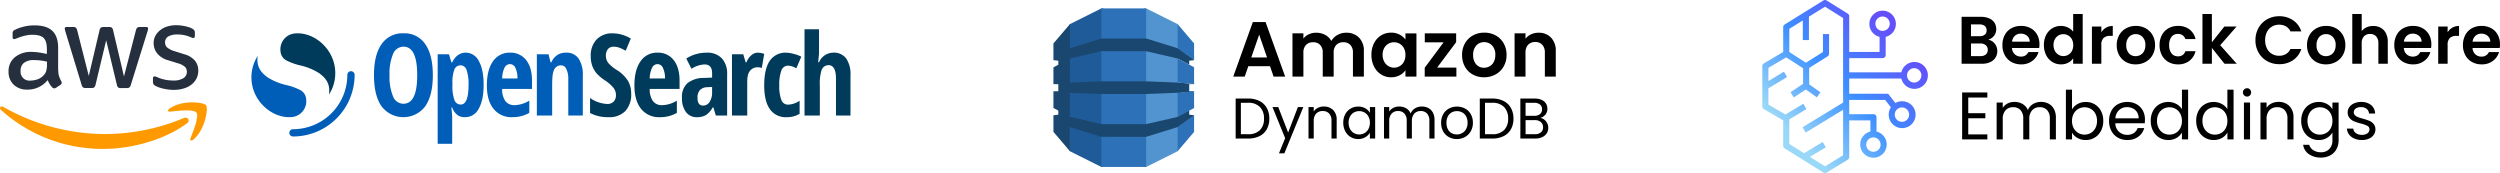 <svg xmlns="http://www.w3.org/2000/svg" xmlns:xlink="http://www.w3.org/1999/xlink" width="892.306" height="61.77" viewBox="0 0 892.306 61.77">
  <defs>
    <linearGradient id="linear-gradient" x1="0.8" y1="0.2" x2="0.2" y2="0.8" gradientUnits="objectBoundingBox">
      <stop offset="0" stop-color="#6350fb"/>
      <stop offset="0.5" stop-color="#3d8fff"/>
      <stop offset="1" stop-color="#9ad8f8"/>
    </linearGradient>
  </defs>
  <g id="Group_68293" data-name="Group 68293" transform="translate(-298 -771)">
    <g id="Group_68290" data-name="Group 68290" transform="translate(-368.379 -734)">
      <g id="Opensearch_Logo" transform="translate(756.118 1515.452)">
        <path id="Path_270371" data-name="Path 270371" d="M45.508,26.5a1.3,1.3,0,0,0-1.3,1.3,19.4,19.4,0,0,1-19.4,19.4,1.3,1.3,0,1,0,0,2.6A22.008,22.008,0,0,0,46.81,27.8,1.3,1.3,0,0,0,45.508,26.5Z" transform="translate(-9.975 -11.536)" fill="#005eb8"/>
        <path id="Path_270372" data-name="Path 270372" d="M35.313,24.871a14.062,14.062,0,0,0,2.225-8.58c-.494-7.9-7.648-13.892-14.4-13.243A5.656,5.656,0,0,0,18.015,9.32a3.96,3.96,0,0,0,2.261,3.43,21.861,21.861,0,0,0,4.753,1.7,21.022,21.022,0,0,1,6.82,2.8C34.238,19.017,35.87,21.058,35.313,24.871Z" transform="translate(-7.64 -1.561)" fill="#003b5c"/>
        <path id="Path_270373" data-name="Path 270373" d="M2.255,17A14.062,14.062,0,0,0,.03,25.58c.494,7.9,7.648,13.892,14.4,13.243a5.656,5.656,0,0,0,5.119-6.272,3.96,3.96,0,0,0-2.261-3.43,21.861,21.861,0,0,0-4.753-1.7,21.021,21.021,0,0,1-6.82-2.8C3.331,22.854,1.7,20.813,2.255,17Z" transform="translate(0 -7.503)" fill="#005eb8"/>
        <path id="Path_270374" data-name="Path 270374" d="M297.772,18.054V31.292h5.18V16.9a9.807,9.807,0,0,0-1.555-6.014,5.454,5.454,0,0,0-4.633-2.044,5.564,5.564,0,0,0-5.036,3.453h-.288c.078-1.117.15-1.757.2-2.224a9.911,9.911,0,0,0,.086-1.229V.5h-5.18V31.292h5.468V20.644a16.1,16.1,0,0,1,.572-5.421,2.617,2.617,0,0,1,2.571-1.92c1.634,0,2.613,1.518,2.613,4.751ZM222.577,29.7a8.636,8.636,0,0,0,2.1-6.253,8.907,8.907,0,0,0-1.151-4.54,12.27,12.27,0,0,0-4.017-3.9,12.912,12.912,0,0,1-3.008-2.489,4.075,4.075,0,0,1-.848-2.569,3.583,3.583,0,0,1,.707-2.35,2.525,2.525,0,0,1,2.059-.876,5.811,5.811,0,0,1,2.261.438,17.043,17.043,0,0,1,2.039,1l1.816-4.341a12.523,12.523,0,0,0-6.52-1.872,7.529,7.529,0,0,0-5.673,2.19,8.217,8.217,0,0,0-2.1,5.934,10.2,10.2,0,0,0,.525,3.425,9.346,9.346,0,0,0,1.514,2.668,14.34,14.34,0,0,0,2.886,2.469,13.86,13.86,0,0,1,3.129,2.688,4.158,4.158,0,0,1,.949,2.648,3.259,3.259,0,0,1-.807,2.33,3.054,3.054,0,0,1-2.362.856A11.459,11.459,0,0,1,210,25.018v5.356a13.4,13.4,0,0,0,6.561,1.493,7.944,7.944,0,0,0,6.016-2.17Zm5.653-.78a8.092,8.092,0,0,0,6.606,2.95,11.744,11.744,0,0,0,6.146-1.535V25.968a10.411,10.411,0,0,1-5.325,1.615,3.894,3.894,0,0,1-3.2-1.435A7.044,7.044,0,0,1,231.3,21.8h10.648v-2.9q0-4.764-2.1-7.395A6.936,6.936,0,0,0,234.1,8.846a7.032,7.032,0,0,0-6.086,3.09q-2.182,3.09-2.182,8.591,0,5.422,2.4,8.392Zm3.944-14.77a2.172,2.172,0,0,1,1.882-1.216,2.135,2.135,0,0,1,1.922,1.256,8.8,8.8,0,0,1,.786,3.867H231.3A8.851,8.851,0,0,1,232.174,14.148Zm22.719,17.144-.863-2.878h-.288a7.617,7.617,0,0,1-2.4,2.717,6.324,6.324,0,0,1-3.207.736,4.7,4.7,0,0,1-3.913-1.831,8.165,8.165,0,0,1-1.412-5.094,6.535,6.535,0,0,1,1.936-5.193,9.316,9.316,0,0,1,5.829-1.89l2.985-.119V16.148q0-3.1-2.723-3.1a9.4,9.4,0,0,0-4.639,1.552l-1.856-3.661a13.371,13.371,0,0,1,7.244-2.089,7.068,7.068,0,0,1,5.463,2.03,8.056,8.056,0,0,1,1.876,5.711V31.292h-4.029Zm-4.564-3.563a2.685,2.685,0,0,0,2.34-1.293,6.119,6.119,0,0,0,.888-3.482v-1.87l-1.654.08a3.82,3.82,0,0,0-2.7,1.035,4.029,4.029,0,0,0-.847,2.786Q248.353,27.729,250.33,27.729ZM272.16,9.277a8.236,8.236,0,0,0-2.174-.432,3.5,3.5,0,0,0-2.379.893,5.99,5.99,0,0,0-1.778,2.56h-.288l-.863-2.878h-4.029V31.292H266.1V19.781c0-1.932.123-3.179.8-4.185a3.313,3.313,0,0,1,2.928-1.529,4.4,4.4,0,0,1,1.469.246l.863-5.036Zm8.058,22.59a6.845,6.845,0,0,1-6-2.8q-2.056-2.89-2.056-8.491,0-5.86,1.937-8.75a6.73,6.73,0,0,1,5.968-2.978,10.708,10.708,0,0,1,2.633.446,10.527,10.527,0,0,1,2.7.993l-1.791,4.17a5.863,5.863,0,0,0-2.906-.977,2.531,2.531,0,0,0-2.432,1.774,14.467,14.467,0,0,0-.731,5.282,13.845,13.845,0,0,0,.731,5.163,2.476,2.476,0,0,0,2.393,1.694,7.64,7.64,0,0,0,4.132-1.4v4.664A8.381,8.381,0,0,1,280.217,31.868Z" transform="translate(-89.134 -0.5)" fill="#003b5c" fill-rule="evenodd"/>
        <path id="Path_270375" data-name="Path 270375" d="M94.289,29.051q2.719-3.878,2.718-11.1t-2.7-11.077A8.874,8.874,0,0,0,86.554,3a9,9,0,0,0-7.835,3.858Q76,10.7,76,17.915q0,7.278,2.718,11.156a9.769,9.769,0,0,0,15.571-.02Zm-11.473-3.52a17.958,17.958,0,0,1-1.259-7.577,17.875,17.875,0,0,1,1.259-7.577,4.007,4.007,0,0,1,3.738-2.605q4.877,0,4.877,10.182T86.514,28.136A3.983,3.983,0,0,1,82.816,25.531Zm23.22,6.821a4.759,4.759,0,0,0,2.483.577,5.365,5.365,0,0,0,4.858-3.015q1.761-3.078,1.761-8.494,0-5.5-1.7-8.494a5.216,5.216,0,0,0-4.709-3.018c-2.084,0-3.717,1.241-4.812,3.453h-.288l-.863-2.878H98.734V42.425h5.18v-9.5c0-.373-.077-1.641-.288-3.453h.288a5.8,5.8,0,0,0,2.121,2.877ZM104.71,15.883a2.324,2.324,0,0,1,2.236-1.459,2.258,2.258,0,0,1,2.117,1.719,14.709,14.709,0,0,1,.692,5.2q0,7.075-2.77,7.075a2.369,2.369,0,0,1-2.3-1.679A15.119,15.119,0,0,1,104,21.379v-.7a12.628,12.628,0,0,1,.712-4.8ZM125.3,32.929a8.092,8.092,0,0,1-6.606-2.95q-2.4-2.97-2.4-8.392,0-5.5,2.182-8.591a7.032,7.032,0,0,1,6.086-3.09,6.937,6.937,0,0,1,5.746,2.651q2.1,2.631,2.1,7.395v2.9H121.756a7.044,7.044,0,0,0,1.159,4.352,3.894,3.894,0,0,0,3.2,1.435,10.411,10.411,0,0,0,5.325-1.615v4.365a11.744,11.744,0,0,1-6.146,1.535Zm-.78-18.936a2.172,2.172,0,0,0-1.882,1.216,8.85,8.85,0,0,0-.878,3.907h5.468a8.8,8.8,0,0,0-.786-3.867,2.135,2.135,0,0,0-1.922-1.256Zm20.837,5.123V32.353h5.18V18.079a10.279,10.279,0,0,0-1.515-6.089,5.2,5.2,0,0,0-4.524-2.083,5.551,5.551,0,0,0-3.129.881,6.082,6.082,0,0,0-2.055,2.572h-.288l-.719-2.878h-4.173V32.353H139.6v-10.5c0-2.711.1-4.558.631-5.693a2.63,2.63,0,0,1,2.511-1.723,1.943,1.943,0,0,1,1.873,1.242,7.549,7.549,0,0,1,.74,3.44Z" transform="translate(-32.258 -1.561)" fill="#005eb8" fill-rule="evenodd"/>
      </g>
      <g id="Amazon_Web_Services_Logo" transform="translate(666.379 1514)">
        <path id="Path_270292" data-name="Path 270292" d="M31.853,17.134a7.429,7.429,0,0,0,.27,2.185,13.143,13.143,0,0,0,.786,1.768,1.068,1.068,0,0,1,.172.565.972.972,0,0,1-.467.737L31.067,23.42a1.177,1.177,0,0,1-.638.221,1.13,1.13,0,0,1-.737-.344,7.6,7.6,0,0,1-.884-1.154c-.246-.417-.491-.884-.761-1.449a9.071,9.071,0,0,1-7.219,3.389,6.728,6.728,0,0,1-4.911-1.768A6.308,6.308,0,0,1,14.1,17.6a6.321,6.321,0,0,1,2.234-5.058,8.933,8.933,0,0,1,6.016-1.915,19.441,19.441,0,0,1,2.6.2c.909.123,1.842.319,2.824.54V9.571c0-1.866-.393-3.168-1.154-3.929-.786-.761-2.112-1.13-4-1.13a11.172,11.172,0,0,0-2.652.319,19.565,19.565,0,0,0-2.652.835,7.045,7.045,0,0,1-.859.319,1.506,1.506,0,0,1-.393.074c-.344,0-.516-.246-.516-.761V4.1a1.554,1.554,0,0,1,.172-.859,1.839,1.839,0,0,1,.688-.516,14.137,14.137,0,0,1,3.094-1.1,14.887,14.887,0,0,1,3.831-.467c2.922,0,5.058.663,6.433,1.989C31.117,4.464,31.8,6.478,31.8,9.179v7.956Zm-9.969,3.732a7.958,7.958,0,0,0,2.529-.442,5.472,5.472,0,0,0,2.333-1.572,3.9,3.9,0,0,0,.835-1.572,8.815,8.815,0,0,0,.246-2.136V14.114a20.506,20.506,0,0,0-2.259-.417,18.5,18.5,0,0,0-2.308-.147,5.661,5.661,0,0,0-3.659.982,3.422,3.422,0,0,0-1.2,2.824,3.168,3.168,0,0,0,3.487,3.511ZM41.6,23.519a1.371,1.371,0,0,1-.933-.246,2,2,0,0,1-.516-.958L34.382,3.334a4.3,4.3,0,0,1-.221-.982.539.539,0,0,1,.589-.614h2.406a1.361,1.361,0,0,1,.958.246,2.009,2.009,0,0,1,.491.958L42.731,19.2,46.562,2.942a1.722,1.722,0,0,1,.467-.958,1.689,1.689,0,0,1,.982-.246h1.964a1.478,1.478,0,0,1,.982.246,1.655,1.655,0,0,1,.467.958L55.3,19.393,59.551,2.942a2.106,2.106,0,0,1,.491-.958A1.6,1.6,0,0,1,61,1.738h2.284a.546.546,0,0,1,.614.614,2.449,2.449,0,0,1-.049.393,3.494,3.494,0,0,1-.172.614L57.759,22.34a1.883,1.883,0,0,1-.516.958,1.571,1.571,0,0,1-.933.246H54.2a1.478,1.478,0,0,1-.982-.246,1.741,1.741,0,0,1-.467-.982L48.943,6.478,45.162,22.291a1.917,1.917,0,0,1-.467.982,1.522,1.522,0,0,1-.982.246Zm31.553.663a16.249,16.249,0,0,1-3.781-.442,11.17,11.17,0,0,1-2.824-.982,1.769,1.769,0,0,1-.761-.688,1.733,1.733,0,0,1-.147-.688V20.13c0-.516.2-.761.565-.761a1.39,1.39,0,0,1,.442.074c.147.049.368.147.614.246a13.356,13.356,0,0,0,2.7.859,14.746,14.746,0,0,0,2.922.295,6.625,6.625,0,0,0,3.585-.81A2.644,2.644,0,0,0,77.746,17.7a2.391,2.391,0,0,0-.663-1.719A6.161,6.161,0,0,0,74.6,14.7l-3.56-1.1a7.489,7.489,0,0,1-3.929-2.5,5.85,5.85,0,0,1-1.228-3.56,5.465,5.465,0,0,1,.663-2.726,6.314,6.314,0,0,1,1.768-2.013,7.793,7.793,0,0,1,2.554-1.277A10.7,10.7,0,0,1,73.965,1.1a12.327,12.327,0,0,1,1.645.1c.565.074,1.08.172,1.6.27.491.123.958.246,1.4.393a5.359,5.359,0,0,1,1.031.442,2.124,2.124,0,0,1,.737.614,1.323,1.323,0,0,1,.221.81V4.881c0,.516-.2.786-.565.786a2.554,2.554,0,0,1-.933-.295,11.233,11.233,0,0,0-4.715-.958,6.338,6.338,0,0,0-3.266.688,2.371,2.371,0,0,0-1.154,2.185A2.319,2.319,0,0,0,70.7,9.031a7.335,7.335,0,0,0,2.7,1.351l3.487,1.1a7.468,7.468,0,0,1,3.806,2.357,5.556,5.556,0,0,1,1.13,3.438,6.313,6.313,0,0,1-.638,2.848,6.6,6.6,0,0,1-1.793,2.161,7.915,7.915,0,0,1-2.726,1.375A11.676,11.676,0,0,1,73.154,24.182Z" transform="translate(-11.047 -1.1)" fill="#252f3e"/>
        <g id="Group_68257" data-name="Group 68257" transform="translate(0 27.524)">
          <path id="Path_270293" data-name="Path 270293" d="M68.416,125.173c-8.079,5.967-19.816,9.134-29.908,9.134A54.107,54.107,0,0,1,2,120.385c-.761-.688-.074-1.621.835-1.08A73.637,73.637,0,0,0,39.368,129a72.912,72.912,0,0,0,27.87-5.7C68.588,122.693,69.742,124.191,68.416,125.173Z" transform="translate(-1.668 -117.682)" fill="#f90" fill-rule="evenodd"/>
          <path id="Path_270294" data-name="Path 270294" d="M256.107,116.853c-1.031-1.326-6.826-.638-9.454-.319-.786.1-.909-.589-.2-1.1,4.616-3.241,12.2-2.308,13.088-1.228.884,1.1-.246,8.692-4.567,12.327-.663.565-1.3.27-1.007-.467C254.952,123.63,257.138,118.154,256.107,116.853Z" transform="translate(-185.995 -113.192)" fill="#f90" fill-rule="evenodd"/>
        </g>
      </g>
    </g>
    <g id="Group_68291" data-name="Group 68291" transform="translate(19.758 10.197)">
      <g id="Group_68258" data-name="Group 68258" transform="translate(654.24 763.803)">
        <g id="XMLID_1_" transform="translate(0 0)">
          <path id="XMLID_3_" d="M322.07,56.588h.7l11.225-5.612.186-.263V5.875l-.186-.263L322.767,0h-.7V56.588" transform="translate(-289.668)" fill="#5294cf"/>
          <path id="XMLID_4_" d="M91.234,56.588h-.7L79.312,50.976l-.232-.4L78.97,6.109l.342-.5L90.536,0h.7V56.588" transform="translate(-73.436)" fill="#1f5b98"/>
          <rect id="XMLID_5_" width="15.968" height="56.588" transform="translate(17.116)" fill="#2d72b8"/>
          <path id="XMLID_6_" d="M79.1,72.191l-.371-.077L73.3,71.6l-.077.046-11.24-.45H46.016l-11.24.45V63.075H34.76l.015-.031,11.24-2.605H61.984l11.24,2.605,4.139,2.2v-1.41l1.736-.186-.17-.357-5.535-3.953-.17.046-11.24-3.473H46.016l-11.24,3.473v-8.6L28.9,57.663v6.016l.046-.031,1.69.186v1.442l-1.736.93v5.985h.046l1.69.031v2.511l-1.458.015-.279-.031v6l1.736.93V83.1l-1.674.186-.062-.046v6l5.875,6.9v-8.62l11.24,3.488H61.984l11.271-3.488.155.062,5.458-3.892.232-.388-1.736-.2V81.679l-.232-.094L73.395,83.6l-.139.279-11.271,2.59H46.016l-11.24-2.605V75.275l11.24.434v.015H61.984l11.24-.45.263.108,5.257-.449.356-.187-1.736-.015V72.222l1.736-.031" transform="translate(-28.9 -45.168)" fill="#1a476f"/>
          <path id="XMLID_7_" d="M429.94,349.039v8.62l5.875-6.9V344.79l-5.844,4.249h-.031" transform="translate(-385.615 -306.682)" fill="#2d72b8"/>
          <path id="XMLID_8_" d="M429.94,276.662l.031-.016,5.844-3.147v-6l-5.875.543v8.62" transform="translate(-385.615 -237.935)" fill="#2d72b8"/>
          <path id="XMLID_9_" d="M429.971,161.755l-.031-.015v8.6l5.875.543v-6.016l-5.844-3.116" transform="translate(-385.615 -143.864)" fill="#2d72b8"/>
          <path id="XMLID_10_" d="M429.971,59.431l5.844,4.218V57.663L429.94,50.78v8.6l.031.015v.031" transform="translate(-385.615 -45.168)" fill="#2d72b8"/>
        </g>
      </g>
      <path id="Path_270376" data-name="Path 270376" d="M14-8.006H6.258L4.977-4.3H.884L7.873-23.766h4.539L19.4-4.3H15.28Zm-1.058-3.119-2.812-8.131L7.316-11.124Zm28.235-8.827a6.193,6.193,0,0,1,4.581,1.74,6.568,6.568,0,0,1,1.74,4.859V-4.3H43.6v-8.521a3.854,3.854,0,0,0-.919-2.771,3.3,3.3,0,0,0-2.506-.961,3.35,3.35,0,0,0-2.52.961,3.818,3.818,0,0,0-.933,2.771V-4.3h-3.9v-8.521a3.854,3.854,0,0,0-.919-2.771,3.3,3.3,0,0,0-2.506-.961,3.387,3.387,0,0,0-2.548.961,3.818,3.818,0,0,0-.933,2.771V-4.3h-3.9V-19.728h3.9v1.866a5.188,5.188,0,0,1,1.935-1.531,6.037,6.037,0,0,1,2.6-.557,6.7,6.7,0,0,1,3.23.766A5.366,5.366,0,0,1,35.885-17a5.585,5.585,0,0,1,2.186-2.144A6.223,6.223,0,0,1,41.176-19.951Zm9.022,7.88a8.928,8.928,0,0,1,.933-4.149A6.837,6.837,0,0,1,53.665-19a6.746,6.746,0,0,1,3.578-.975,6.285,6.285,0,0,1,3.021.7,6.13,6.13,0,0,1,2.074,1.754v-2.2h3.926V-4.3H62.338V-6.558a5.8,5.8,0,0,1-2.074,1.8,6.347,6.347,0,0,1-3.049.71,6.556,6.556,0,0,1-3.55-1A7.016,7.016,0,0,1,51.131-7.88,9.077,9.077,0,0,1,50.2-12.071Zm12.141.056a5,5,0,0,0-.557-2.436,3.927,3.927,0,0,0-1.5-1.559,4.019,4.019,0,0,0-2.033-.543,3.948,3.948,0,0,0-2,.529,3.984,3.984,0,0,0-1.49,1.545,4.841,4.841,0,0,0-.571,2.409,5,5,0,0,0,.571,2.436,4.11,4.11,0,0,0,1.5,1.6,3.82,3.82,0,0,0,1.991.557,4.019,4.019,0,0,0,2.033-.543,3.927,3.927,0,0,0,1.5-1.559A5,5,0,0,0,62.338-12.015ZM73.644-7.5h6.878v3.2H69.216V-7.449l6.739-9.078H69.244v-3.2H80.438v3.147ZM90.379-4.052a8.125,8.125,0,0,1-4.01-.989,7.118,7.118,0,0,1-2.8-2.8,8.385,8.385,0,0,1-1.016-4.177A8.207,8.207,0,0,1,83.6-16.192a7.256,7.256,0,0,1,2.854-2.8,8.284,8.284,0,0,1,4.038-.989,8.284,8.284,0,0,1,4.038.989,7.256,7.256,0,0,1,2.854,2.8,8.207,8.207,0,0,1,1.044,4.177,8.04,8.04,0,0,1-1.072,4.177,7.424,7.424,0,0,1-2.9,2.8A8.421,8.421,0,0,1,90.379-4.052Zm0-3.4a4.055,4.055,0,0,0,1.991-.515,3.744,3.744,0,0,0,1.49-1.545,5.208,5.208,0,0,0,.557-2.506A4.644,4.644,0,0,0,93.261-15.4a3.8,3.8,0,0,0-2.826-1.183,3.709,3.709,0,0,0-2.8,1.183,4.714,4.714,0,0,0-1.128,3.383,4.789,4.789,0,0,0,1.1,3.383A3.621,3.621,0,0,0,90.379-7.449Zm19.464-12.5a5.946,5.946,0,0,1,4.455,1.74,6.663,6.663,0,0,1,1.7,4.859V-4.3h-3.9v-8.521a4,4,0,0,0-.919-2.826,3.254,3.254,0,0,0-2.506-.989,3.335,3.335,0,0,0-2.548.989,3.962,3.962,0,0,0-.933,2.826V-4.3h-3.9V-19.728h3.9v1.921a5.385,5.385,0,0,1,1.991-1.573A6.159,6.159,0,0,1,109.842-19.951ZM6.18,3.54a8.811,8.811,0,0,1,4.044.87A6.116,6.116,0,0,1,12.844,6.9a7.633,7.633,0,0,1,.911,3.808,7.575,7.575,0,0,1-.911,3.8,6.009,6.009,0,0,1-2.621,2.457,8.989,8.989,0,0,1-4.044.85H1.737V3.54Zm0,12.735A5.688,5.688,0,0,0,10.4,14.811a5.573,5.573,0,0,0,1.454-4.105,5.686,5.686,0,0,0-1.464-4.156A5.626,5.626,0,0,0,6.18,5.055H3.6v11.22Zm19.7-9.684-6.757,16.5H17.195l2.211-5.405L14.881,6.59h2.068l3.522,9.091L23.951,6.59Zm7.33-.2a4.547,4.547,0,0,1,3.317,1.239A4.768,4.768,0,0,1,37.792,11.2V17.81H35.949V11.463a3.608,3.608,0,0,0-.839-2.57A3,3,0,0,0,32.817,8a3.071,3.071,0,0,0-2.344.921,3.764,3.764,0,0,0-.87,2.682v6.2H27.739V6.59H29.6v1.6a3.7,3.7,0,0,1,1.5-1.331A4.668,4.668,0,0,1,33.206,6.385Zm6.941,5.774a6.3,6.3,0,0,1,.7-3.02,5.051,5.051,0,0,1,1.914-2.017,5.251,5.251,0,0,1,2.713-.717,4.979,4.979,0,0,1,2.559.635,4.229,4.229,0,0,1,1.617,1.6V6.59H51.53V17.81H49.647V15.722A4.39,4.39,0,0,1,48,17.35a4.931,4.931,0,0,1-2.549.645,5.086,5.086,0,0,1-2.7-.737,5.17,5.17,0,0,1-1.9-2.068A6.44,6.44,0,0,1,40.147,12.159Zm9.5.02a4.562,4.562,0,0,0-.512-2.211,3.615,3.615,0,0,0-1.382-1.443,3.919,3.919,0,0,0-3.818-.01,3.565,3.565,0,0,0-1.372,1.433,4.562,4.562,0,0,0-.512,2.211,4.667,4.667,0,0,0,.512,2.242,3.621,3.621,0,0,0,1.372,1.454,3.71,3.71,0,0,0,1.9.5,3.765,3.765,0,0,0,1.914-.5A3.6,3.6,0,0,0,49.135,14.4,4.622,4.622,0,0,0,49.647,12.18ZM68.176,6.385a4.908,4.908,0,0,1,2.334.543,3.915,3.915,0,0,1,1.617,1.628,5.434,5.434,0,0,1,.594,2.641V17.81H70.879V11.463a3.636,3.636,0,0,0-.829-2.57A2.915,2.915,0,0,0,67.808,8a3,3,0,0,0-2.314.932,3.832,3.832,0,0,0-.86,2.692V17.81H62.791V11.463a3.636,3.636,0,0,0-.829-2.57A2.915,2.915,0,0,0,59.72,8a3,3,0,0,0-2.314.932,3.831,3.831,0,0,0-.86,2.692V17.81H54.683V6.59h1.863V8.208a3.682,3.682,0,0,1,1.484-1.351,4.5,4.5,0,0,1,2.058-.471,4.855,4.855,0,0,1,2.5.635A3.873,3.873,0,0,1,64.2,8.883,3.68,3.68,0,0,1,65.76,7.041,4.584,4.584,0,0,1,68.176,6.385ZM80.666,17.995a5.744,5.744,0,0,1-2.856-.717A5.1,5.1,0,0,1,75.8,15.241a6.246,6.246,0,0,1-.727-3.061,6.066,6.066,0,0,1,.747-3.04,5.149,5.149,0,0,1,2.037-2.027,6.253,6.253,0,0,1,5.774,0,5.168,5.168,0,0,1,2.037,2.017,6.051,6.051,0,0,1,.747,3.051,5.979,5.979,0,0,1-.768,3.061,5.322,5.322,0,0,1-2.078,2.037A5.959,5.959,0,0,1,80.666,17.995Zm0-1.638a3.934,3.934,0,0,0,1.884-.471,3.583,3.583,0,0,0,1.423-1.413,4.525,4.525,0,0,0,.543-2.293,4.6,4.6,0,0,0-.532-2.293,3.486,3.486,0,0,0-1.392-1.4,4.019,4.019,0,0,0-3.737,0,3.378,3.378,0,0,0-1.362,1.4,4.745,4.745,0,0,0-.512,2.293,4.872,4.872,0,0,0,.5,2.314,3.334,3.334,0,0,0,1.341,1.4A3.767,3.767,0,0,0,80.666,16.357ZM93.319,3.54a8.811,8.811,0,0,1,4.044.87A6.116,6.116,0,0,1,99.983,6.9a7.633,7.633,0,0,1,.911,3.808,7.575,7.575,0,0,1-.911,3.8,6.009,6.009,0,0,1-2.621,2.457,8.989,8.989,0,0,1-4.044.85H88.876V3.54Zm0,12.735a5.688,5.688,0,0,0,4.218-1.464,5.573,5.573,0,0,0,1.454-4.105,5.686,5.686,0,0,0-1.464-4.156,5.626,5.626,0,0,0-4.208-1.495h-2.58v11.22ZM110.5,10.46a3.015,3.015,0,0,1,1.423.635,3.724,3.724,0,0,1,1.024,1.269,3.693,3.693,0,0,1-.174,3.573,3.756,3.756,0,0,1-1.607,1.372,5.738,5.738,0,0,1-2.488.5h-5.323V3.54h5.119a5.79,5.79,0,0,1,2.477.481,3.507,3.507,0,0,1,1.536,1.3,3.4,3.4,0,0,1,.512,1.843,3.183,3.183,0,0,1-.686,2.1A3.838,3.838,0,0,1,110.5,10.46ZM105.214,9.7h3.133a3.023,3.023,0,0,0,2.027-.614,2.119,2.119,0,0,0,.717-1.7,2.119,2.119,0,0,0-.717-1.7,3.091,3.091,0,0,0-2.068-.614h-3.092Zm3.3,6.572a3.271,3.271,0,0,0,2.17-.655,2.253,2.253,0,0,0,.778-1.822,2.314,2.314,0,0,0-.819-1.873,3.3,3.3,0,0,0-2.191-.686h-3.235v5.037Z" transform="translate(717.537 792.434)"/>
    </g>
    <g id="Group_68292" data-name="Group 68292" transform="translate(0.482 -0.432)">
      <path id="bedrock-color" d="M33.026,41.749h8.648a1.1,1.1,0,0,1,1.092,1.106v5.11a4.728,4.728,0,1,1-2.184,0v-4H33.028V57.054A1.109,1.109,0,0,1,32.5,58l-7.553,4.608a1.081,1.081,0,0,1-1.137-.006L9.98,53.94A1.109,1.109,0,0,1,9.46,53V43.959L2.55,39.944A1.109,1.109,0,0,1,2,39.059V24.6a1.106,1.106,0,0,1,.539-.955l6.921-4.1V10.681a1.107,1.107,0,0,1,.463-.9l.059-.039L23.816,1.163a1.081,1.081,0,0,1,1.143,0l7.553,4.7a1.109,1.109,0,0,1,.519.943V19.531H43.858V14.149a4.731,4.731,0,1,1,2.184,0v6.489a1.1,1.1,0,0,1-1.092,1.106H33.031v5.071h18.6a4.8,4.8,0,1,1,0,2.212h-18.6v5.439H46.932L49.5,37.779a4.661,4.661,0,0,1,2.359-.637,4.795,4.795,0,1,1-4.731,4.793A4.831,4.831,0,0,1,47.9,39.3l-2.033-2.625H33.026v5.071ZM24.386,3.4,18.65,6.958v8.333H16.465V8.312L11.645,11.3v8.269l5.924,3.819,6.084-3.83v-6.39h2.184v7.008a1.115,1.115,0,0,1-.517.941l-6.579,4.136V31.1l3.993,2.833-1.252,1.814-3.948-2.8-4.3,2.822L12.052,33.91l4.506-2.962V25.36L10.53,21.469,4.184,25.231v4.706L9.721,26.6l1.117,1.9L4.184,32.512v5.832l6.082,3.532,6.374-3.841,1.115,1.9-6.11,3.681v8.766l5.267,3.3,6.64-4,1.117,1.9L19.006,57l5.385,3.372,6.452-3.939V40.2L17.485,48.322l-1.123-1.9,14.482-8.805V7.427L24.383,3.4ZM41.673,50.052a2.559,2.559,0,1,0,1.809.761,2.563,2.563,0,0,0-1.809-.761Zm10.192-10.7a2.563,2.563,0,1,0,1.808.763,2.563,2.563,0,0,0-1.808-.763Zm4.366-14.011a2.559,2.559,0,1,0,1.809.761,2.563,2.563,0,0,0-1.809-.761ZM44.947,6.9a2.563,2.563,0,1,0,1.811.763A2.563,2.563,0,0,0,44.947,6.9Z" transform="translate(924.518 770.432)" fill="url(#linear-gradient)"/>
      <path id="Path_270377" data-name="Path 270377" d="M11.16-8.592a3.765,3.765,0,0,1,2.328,1.416,4.136,4.136,0,0,1,.912,2.64,4.254,4.254,0,0,1-.66,2.364,4.4,4.4,0,0,1-1.908,1.6A6.99,6.99,0,0,1,8.88,0H1.656V-16.752H8.568a7.168,7.168,0,0,1,2.94.552,4.186,4.186,0,0,1,1.872,1.536,4.022,4.022,0,0,1,.636,2.232,3.818,3.818,0,0,1-.78,2.448A4.173,4.173,0,0,1,11.16-8.592ZM5.016-9.84H8.088a2.812,2.812,0,0,0,1.848-.54,1.9,1.9,0,0,0,.648-1.548,1.937,1.937,0,0,0-.648-1.56,2.77,2.77,0,0,0-1.848-.552H5.016ZM8.4-2.736a2.875,2.875,0,0,0,1.908-.576,2.015,2.015,0,0,0,.684-1.632,2.1,2.1,0,0,0-.72-1.692,2.9,2.9,0,0,0-1.944-.612H5.016v4.512Zm21.048-4.2a7.93,7.93,0,0,1-.1,1.3h-9.72A3.306,3.306,0,0,0,20.64-3.384a3.108,3.108,0,0,0,2.184.816,2.744,2.744,0,0,0,2.664-1.608h3.624A6.056,6.056,0,0,1,26.9-1.02,6.446,6.446,0,0,1,22.9.216a6.936,6.936,0,0,1-3.444-.852,6,6,0,0,1-2.376-2.412,7.391,7.391,0,0,1-.852-3.6,7.528,7.528,0,0,1,.84-3.624,5.861,5.861,0,0,1,2.352-2.4,7.046,7.046,0,0,1,3.48-.84,6.99,6.99,0,0,1,3.4.816A5.743,5.743,0,0,1,28.62-10.38,7.009,7.009,0,0,1,29.448-6.936Zm-3.48-.96a2.665,2.665,0,0,0-.936-2.076,3.316,3.316,0,0,0-2.232-.78A3.05,3.05,0,0,0,20.7-10a3.324,3.324,0,0,0-1.044,2.1Zm5.064,1.2a7.7,7.7,0,0,1,.8-3.576,5.865,5.865,0,0,1,2.2-2.4,5.877,5.877,0,0,1,3.1-.84,5.647,5.647,0,0,1,2.472.564,4.943,4.943,0,0,1,1.872,1.5V-17.76H44.88V0H41.472V-1.968A4.554,4.554,0,0,1,39.72-.384a5.488,5.488,0,0,1-2.616.6,5.711,5.711,0,0,1-3.072-.864,6.017,6.017,0,0,1-2.2-2.436A7.823,7.823,0,0,1,31.032-6.7ZM41.5-6.648a4.31,4.31,0,0,0-.48-2.1,3.384,3.384,0,0,0-1.3-1.344,3.464,3.464,0,0,0-1.752-.468,3.4,3.4,0,0,0-1.728.456,3.434,3.434,0,0,0-1.284,1.332A4.173,4.173,0,0,0,34.464-6.7a4.31,4.31,0,0,0,.492,2.1,3.542,3.542,0,0,0,1.3,1.38,3.292,3.292,0,0,0,1.716.48A3.464,3.464,0,0,0,39.72-3.2a3.384,3.384,0,0,0,1.3-1.344A4.31,4.31,0,0,0,41.5-6.648Zm10.032-4.584a4.724,4.724,0,0,1,1.692-1.656,4.706,4.706,0,0,1,2.388-.6V-9.96H54.72a3.4,3.4,0,0,0-2.388.744,3.43,3.43,0,0,0-.8,2.592V0h-3.36V-13.3h3.36ZM63.768.216a7,7,0,0,1-3.456-.852A6.135,6.135,0,0,1,57.9-3.048a7.227,7.227,0,0,1-.876-3.6,7.074,7.074,0,0,1,.9-3.6,6.254,6.254,0,0,1,2.46-2.412,7.14,7.14,0,0,1,3.48-.852,7.14,7.14,0,0,1,3.48.852,6.254,6.254,0,0,1,2.46,2.412,7.074,7.074,0,0,1,.9,3.6,6.93,6.93,0,0,1-.924,3.6,6.4,6.4,0,0,1-2.5,2.412A7.258,7.258,0,0,1,63.768.216Zm0-2.928a3.5,3.5,0,0,0,1.716-.444,3.227,3.227,0,0,0,1.284-1.332,4.489,4.489,0,0,0,.48-2.16,4,4,0,0,0-1-2.916,3.274,3.274,0,0,0-2.436-1.02A3.2,3.2,0,0,0,61.4-9.564a4.063,4.063,0,0,0-.972,2.916,4.127,4.127,0,0,0,.948,2.916A3.121,3.121,0,0,0,63.768-2.712Zm8.544-3.936a7.458,7.458,0,0,1,.84-3.612,6,6,0,0,1,2.328-2.4,6.736,6.736,0,0,1,3.408-.852,6.552,6.552,0,0,1,4.092,1.236,6.012,6.012,0,0,1,2.172,3.468H81.528a2.65,2.65,0,0,0-.972-1.356,2.822,2.822,0,0,0-1.692-.492,2.771,2.771,0,0,0-2.28,1.044,4.621,4.621,0,0,0-.84,2.964,4.578,4.578,0,0,0,.84,2.94,2.771,2.771,0,0,0,2.28,1.044,2.548,2.548,0,0,0,2.664-1.824h3.624a6.133,6.133,0,0,1-2.184,3.432A6.436,6.436,0,0,1,78.888.216,6.736,6.736,0,0,1,75.48-.636a6,6,0,0,1-2.328-2.4A7.458,7.458,0,0,1,72.312-6.648ZM95.5,0,90.984-5.664V0h-3.36V-17.76h3.36v10.1l4.464-5.64h4.368L93.96-6.624,99.864,0Zm11.04-8.4a8.775,8.775,0,0,1,1.116-4.428,7.969,7.969,0,0,1,3.048-3.048,8.649,8.649,0,0,1,4.332-1.092,8.521,8.521,0,0,1,4.92,1.44,7.529,7.529,0,0,1,2.952,3.984H119.04a4,4,0,0,0-1.62-1.8,4.754,4.754,0,0,0-2.412-.6,4.962,4.962,0,0,0-2.6.684,4.668,4.668,0,0,0-1.776,1.932,6.369,6.369,0,0,0-.636,2.928,6.388,6.388,0,0,0,.636,2.916A4.652,4.652,0,0,0,112.4-3.54a4.962,4.962,0,0,0,2.6.684,4.681,4.681,0,0,0,2.412-.612,4.077,4.077,0,0,0,1.62-1.812H122.9a7.489,7.489,0,0,1-2.94,4A8.558,8.558,0,0,1,115.032.144,8.649,8.649,0,0,1,110.7-.948a7.993,7.993,0,0,1-3.048-3.036A8.709,8.709,0,0,1,106.536-8.4ZM131.688.216a7,7,0,0,1-3.456-.852,6.135,6.135,0,0,1-2.412-2.412,7.227,7.227,0,0,1-.876-3.6,7.074,7.074,0,0,1,.9-3.6,6.254,6.254,0,0,1,2.46-2.412,7.14,7.14,0,0,1,3.48-.852,7.14,7.14,0,0,1,3.48.852,6.254,6.254,0,0,1,2.46,2.412,7.074,7.074,0,0,1,.9,3.6,6.93,6.93,0,0,1-.924,3.6,6.4,6.4,0,0,1-2.5,2.412A7.258,7.258,0,0,1,131.688.216Zm0-2.928a3.5,3.5,0,0,0,1.716-.444,3.227,3.227,0,0,0,1.284-1.332,4.489,4.489,0,0,0,.48-2.16,4,4,0,0,0-1-2.916,3.274,3.274,0,0,0-2.436-1.02,3.2,3.2,0,0,0-2.412,1.02,4.063,4.063,0,0,0-.972,2.916,4.127,4.127,0,0,0,.948,2.916A3.121,3.121,0,0,0,131.688-2.712Zm16.9-10.776a5.4,5.4,0,0,1,2.688.66,4.548,4.548,0,0,1,1.836,1.944,6.674,6.674,0,0,1,.66,3.084V0h-3.36V-7.344a3.448,3.448,0,0,0-.792-2.436,2.805,2.805,0,0,0-2.16-.852,2.874,2.874,0,0,0-2.2.852,3.415,3.415,0,0,0-.8,2.436V0H141.1V-17.76h3.36v6.12A4.38,4.38,0,0,1,146.184-13,5.722,5.722,0,0,1,148.584-13.488ZM169.32-6.936a7.928,7.928,0,0,1-.1,1.3H159.5a3.306,3.306,0,0,0,1.008,2.256,3.108,3.108,0,0,0,2.184.816,2.744,2.744,0,0,0,2.664-1.608h3.624a6.056,6.056,0,0,1-2.208,3.156A6.446,6.446,0,0,1,162.768.216a6.936,6.936,0,0,1-3.444-.852,6,6,0,0,1-2.376-2.412,7.391,7.391,0,0,1-.852-3.6,7.528,7.528,0,0,1,.84-3.624,5.861,5.861,0,0,1,2.352-2.4,7.046,7.046,0,0,1,3.48-.84,6.99,6.99,0,0,1,3.4.816,5.743,5.743,0,0,1,2.328,2.316A7.009,7.009,0,0,1,169.32-6.936Zm-3.48-.96a2.665,2.665,0,0,0-.936-2.076,3.316,3.316,0,0,0-2.232-.78,3.05,3.05,0,0,0-2.1.756,3.324,3.324,0,0,0-1.044,2.1Zm9.288-3.336a4.724,4.724,0,0,1,1.692-1.656,4.706,4.706,0,0,1,2.388-.6V-9.96h-.888a3.4,3.4,0,0,0-2.388.744,3.43,3.43,0,0,0-.8,2.592V0h-3.36V-13.3h3.36Zm18.7,4.3a7.928,7.928,0,0,1-.1,1.3h-9.72a3.306,3.306,0,0,0,1.008,2.256,3.108,3.108,0,0,0,2.184.816,2.744,2.744,0,0,0,2.664-1.608h3.624A6.056,6.056,0,0,1,191.28-1.02,6.446,6.446,0,0,1,187.272.216a6.936,6.936,0,0,1-3.444-.852,6,6,0,0,1-2.376-2.412,7.391,7.391,0,0,1-.852-3.6,7.528,7.528,0,0,1,.84-3.624,5.861,5.861,0,0,1,2.352-2.4,7.046,7.046,0,0,1,3.48-.84,6.99,6.99,0,0,1,3.4.816A5.743,5.743,0,0,1,193-10.38,7.009,7.009,0,0,1,193.824-6.936Zm-3.48-.96a2.665,2.665,0,0,0-.936-2.076,3.316,3.316,0,0,0-2.232-.78,3.05,3.05,0,0,0-2.1.756,3.324,3.324,0,0,0-1.044,2.1ZM4.032,12.048V17.64h6.1v1.8h-6.1V25.2h6.816V27h-9V10.248h9v1.8Zm25.944,1.56a5.753,5.753,0,0,1,2.736.636,4.589,4.589,0,0,1,1.9,1.908,6.37,6.37,0,0,1,.7,3.1V27h-2.16V19.56a4.262,4.262,0,0,0-.972-3.012A3.417,3.417,0,0,0,29.544,15.5,3.511,3.511,0,0,0,26.832,16.6a4.491,4.491,0,0,0-1.008,3.156V27h-2.16V19.56a4.262,4.262,0,0,0-.972-3.012A3.417,3.417,0,0,0,20.064,15.5,3.511,3.511,0,0,0,17.352,16.6a4.491,4.491,0,0,0-1.008,3.156V27H14.16V13.848h2.184v1.9a4.316,4.316,0,0,1,1.74-1.584,5.269,5.269,0,0,1,2.412-.552,5.691,5.691,0,0,1,2.928.744,4.54,4.54,0,0,1,1.9,2.184,4.314,4.314,0,0,1,1.824-2.16A5.373,5.373,0,0,1,29.976,13.608ZM41.064,16.3a5.163,5.163,0,0,1,1.968-1.92,5.822,5.822,0,0,1,2.952-.744,6.137,6.137,0,0,1,3.192.84,5.947,5.947,0,0,1,2.232,2.364,7.388,7.388,0,0,1,.816,3.54,7.549,7.549,0,0,1-.816,3.552,5.983,5.983,0,0,1-5.424,3.288A5.853,5.853,0,0,1,43,26.472a5.061,5.061,0,0,1-1.932-1.9V27H38.88V9.24h2.184Zm8.928,4.08a5.347,5.347,0,0,0-.6-2.592,4.154,4.154,0,0,0-1.62-1.68,4.485,4.485,0,0,0-2.244-.576,4.368,4.368,0,0,0-2.22.588,4.3,4.3,0,0,0-1.632,1.7,5.279,5.279,0,0,0-.612,2.58,5.331,5.331,0,0,0,.612,2.6,4.3,4.3,0,0,0,1.632,1.7,4.368,4.368,0,0,0,2.22.588,4.413,4.413,0,0,0,2.244-.588,4.219,4.219,0,0,0,1.62-1.7A5.47,5.47,0,0,0,49.992,20.376ZM67.1,19.92a12.852,12.852,0,0,1-.072,1.32H56.52a4.134,4.134,0,0,0,4.272,4.128,4.039,4.039,0,0,0,2.364-.66,3.494,3.494,0,0,0,1.332-1.764H66.84a5.654,5.654,0,0,1-2.112,3.084,6.374,6.374,0,0,1-3.936,1.188,6.648,6.648,0,0,1-3.348-.84,5.946,5.946,0,0,1-2.316-2.388,7.406,7.406,0,0,1-.84-3.588,7.512,7.512,0,0,1,.816-3.576A5.728,5.728,0,0,1,57.4,14.46a6.823,6.823,0,0,1,3.4-.828,6.6,6.6,0,0,1,3.312.816,5.65,5.65,0,0,1,2.22,2.244A6.622,6.622,0,0,1,67.1,19.92Zm-2.256-.456a4.029,4.029,0,0,0-.552-2.148,3.59,3.59,0,0,0-1.5-1.368,4.679,4.679,0,0,0-2.1-.468,4.048,4.048,0,0,0-2.82,1.056,4.3,4.3,0,0,0-1.332,2.928Zm4.32.912a7.388,7.388,0,0,1,.816-3.54,5.921,5.921,0,0,1,2.244-2.364,6.2,6.2,0,0,1,3.2-.84,5.949,5.949,0,0,1,2.856.708A5.109,5.109,0,0,1,80.3,16.2V9.24h2.208V27H80.3V24.528a5.111,5.111,0,0,1-1.92,1.932,5.715,5.715,0,0,1-2.976.756,5.983,5.983,0,0,1-5.424-3.288A7.549,7.549,0,0,1,69.168,20.376ZM80.3,20.4a5.347,5.347,0,0,0-.6-2.592,4.237,4.237,0,0,0-1.62-1.692,4.594,4.594,0,0,0-4.476-.012A4.179,4.179,0,0,0,72,17.784a5.347,5.347,0,0,0-.6,2.592A5.47,5.47,0,0,0,72,23a4.245,4.245,0,0,0,1.608,1.7,4.349,4.349,0,0,0,2.232.588,4.413,4.413,0,0,0,2.244-.588A4.219,4.219,0,0,0,79.7,23,5.417,5.417,0,0,0,80.3,20.4Zm5.088-.024a7.388,7.388,0,0,1,.816-3.54,5.921,5.921,0,0,1,2.244-2.364,6.2,6.2,0,0,1,3.2-.84,5.949,5.949,0,0,1,2.856.708,5.109,5.109,0,0,1,2.016,1.86V9.24h2.208V27H96.528V24.528a5.111,5.111,0,0,1-1.92,1.932,5.715,5.715,0,0,1-2.976.756,5.983,5.983,0,0,1-5.424-3.288A7.549,7.549,0,0,1,85.392,20.376Zm11.136.024a5.347,5.347,0,0,0-.6-2.592,4.237,4.237,0,0,0-1.62-1.692,4.594,4.594,0,0,0-4.476-.012,4.179,4.179,0,0,0-1.608,1.68,5.347,5.347,0,0,0-.6,2.592,5.47,5.47,0,0,0,.6,2.628,4.245,4.245,0,0,0,1.608,1.7,4.349,4.349,0,0,0,2.232.588,4.413,4.413,0,0,0,2.244-.588,4.219,4.219,0,0,0,1.62-1.7A5.417,5.417,0,0,0,96.528,20.4Zm7.032-8.688A1.493,1.493,0,0,1,102.5,9.168a1.436,1.436,0,0,1,1.056-.432,1.369,1.369,0,0,1,1.02.432,1.538,1.538,0,0,1,0,2.112A1.369,1.369,0,0,1,103.56,11.712Zm1.056,2.136V27h-2.184V13.848Zm10.128-.24a5.33,5.33,0,0,1,3.888,1.452,5.588,5.588,0,0,1,1.488,4.188V27h-2.16V19.56a4.229,4.229,0,0,0-.984-3.012,3.516,3.516,0,0,0-2.688-1.044,3.6,3.6,0,0,0-2.748,1.08,4.412,4.412,0,0,0-1.02,3.144V27h-2.184V13.848h2.184V15.72a4.336,4.336,0,0,1,1.764-1.56A5.472,5.472,0,0,1,114.744,13.608Zm14.376.024a5.853,5.853,0,0,1,2.988.744,4.937,4.937,0,0,1,1.908,1.872v-2.4h2.208v13.44a6.567,6.567,0,0,1-.768,3.2,5.474,5.474,0,0,1-2.2,2.2,6.742,6.742,0,0,1-3.324.792,7.289,7.289,0,0,1-4.32-1.224,4.783,4.783,0,0,1-2.04-3.336h2.16a3.436,3.436,0,0,0,1.488,1.932,4.873,4.873,0,0,0,2.712.732,4,4,0,0,0,2.94-1.128,4.257,4.257,0,0,0,1.14-3.168v-2.76a5.256,5.256,0,0,1-1.92,1.92,5.646,5.646,0,0,1-2.976.768,5.983,5.983,0,0,1-5.424-3.288,7.549,7.549,0,0,1-.816-3.552,7.388,7.388,0,0,1,.816-3.54,5.921,5.921,0,0,1,2.244-2.364A6.155,6.155,0,0,1,129.12,13.632Zm4.9,6.768a5.347,5.347,0,0,0-.6-2.592,4.237,4.237,0,0,0-1.62-1.692,4.594,4.594,0,0,0-4.476-.012,4.179,4.179,0,0,0-1.608,1.68,5.347,5.347,0,0,0-.6,2.592,5.47,5.47,0,0,0,.6,2.628,4.245,4.245,0,0,0,1.608,1.7,4.349,4.349,0,0,0,2.232.588,4.413,4.413,0,0,0,2.244-.588,4.219,4.219,0,0,0,1.62-1.7A5.417,5.417,0,0,0,134.016,20.4Zm10.56,6.816a6.8,6.8,0,0,1-2.712-.516,4.575,4.575,0,0,1-1.9-1.44,3.832,3.832,0,0,1-.768-2.124h2.256a2.214,2.214,0,0,0,.924,1.608,3.516,3.516,0,0,0,2.172.624,3.16,3.16,0,0,0,1.968-.552,1.687,1.687,0,0,0,.72-1.392,1.373,1.373,0,0,0-.768-1.284,10.768,10.768,0,0,0-2.376-.828,17.463,17.463,0,0,1-2.388-.78,4.237,4.237,0,0,1-1.584-1.176,3.069,3.069,0,0,1-.66-2.052,3.11,3.11,0,0,1,.6-1.848,4.067,4.067,0,0,1,1.7-1.332,6.132,6.132,0,0,1,2.52-.492,5.381,5.381,0,0,1,3.528,1.1,3.978,3.978,0,0,1,1.44,3.024h-2.184a2.257,2.257,0,0,0-.828-1.656,3.087,3.087,0,0,0-2.028-.624,3.128,3.128,0,0,0-1.872.5,1.558,1.558,0,0,0-.7,1.32,1.447,1.447,0,0,0,.42,1.068,3.068,3.068,0,0,0,1.056.672,18.2,18.2,0,0,0,1.764.564,19,19,0,0,1,2.3.756,4.029,4.029,0,0,1,1.524,1.116,2.984,2.984,0,0,1,.66,1.944,3.328,3.328,0,0,1-.6,1.944,4,4,0,0,1-1.692,1.356A6.048,6.048,0,0,1,144.576,27.216Z" transform="translate(996 794.192)"/>
    </g>
  </g>
</svg>
